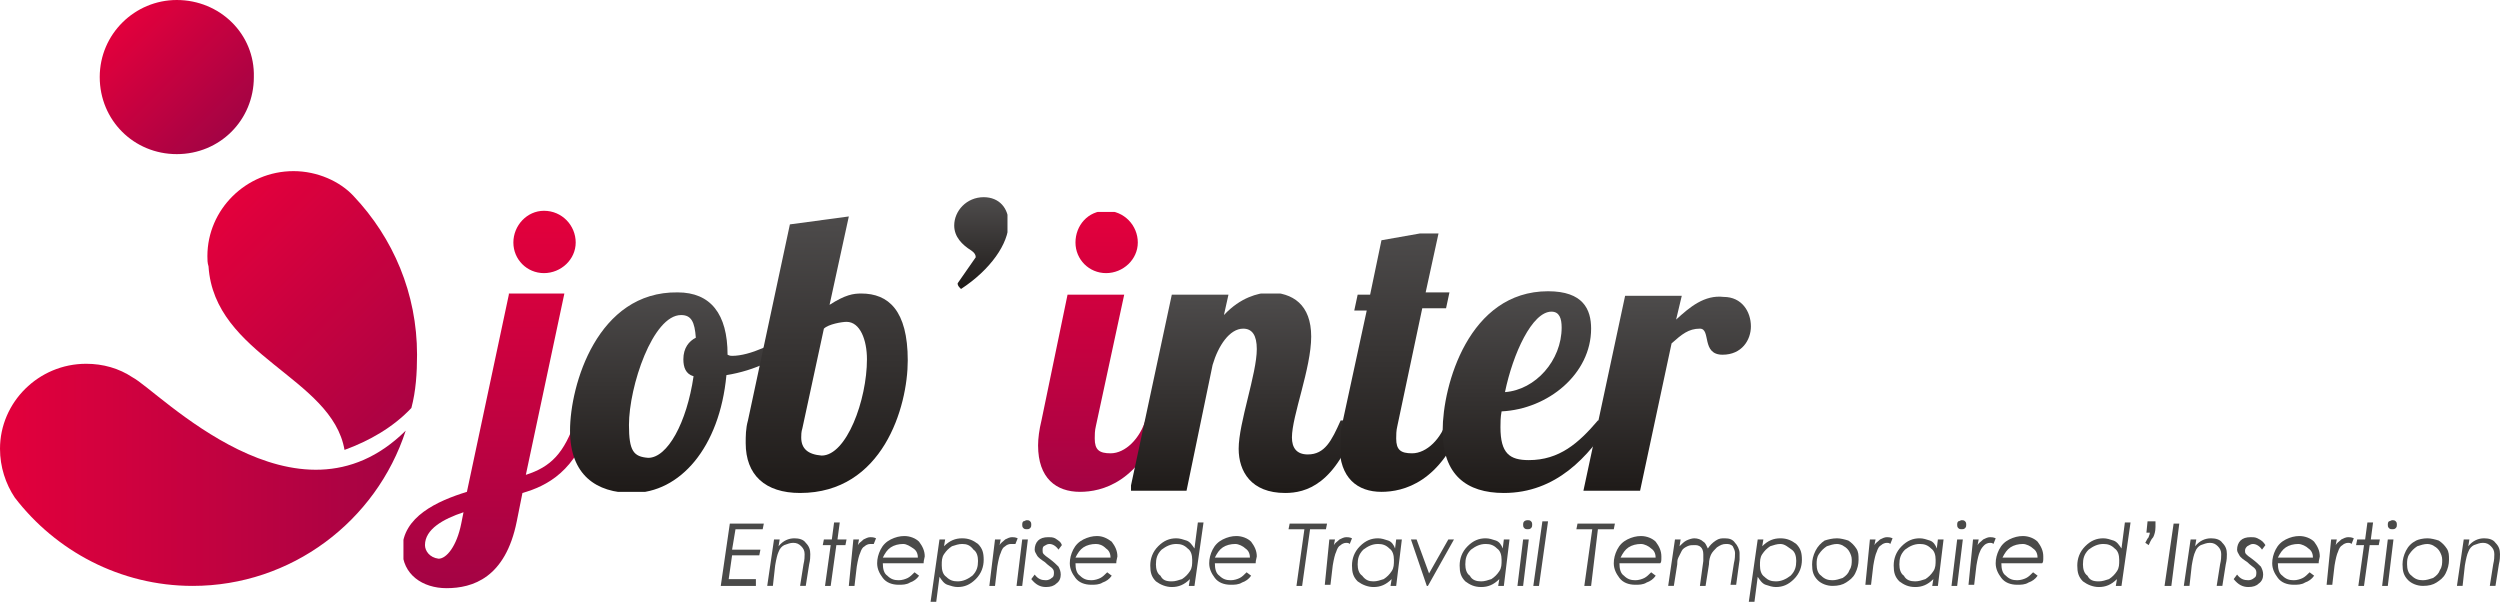 <?xml version="1.0" encoding="utf-8"?>
<!-- Generator: Adobe Illustrator 22.0.1, SVG Export Plug-In . SVG Version: 6.00 Build 0)  -->
<svg version="1.1" id="Calque_1" xmlns="http://www.w3.org/2000/svg" xmlns:xlink="http://www.w3.org/1999/xlink" x="0px" y="0px"
	 viewBox="0 0 220.6 53.1" style="enable-background:new 0 0 220.6 53.1;" xml:space="preserve">
<style type="text/css">
	.st0{clip-path:url(#SVGID_2_);fill:url(#SVGID_3_);}
	.st1{clip-path:url(#SVGID_5_);fill:url(#SVGID_6_);}
	.st2{clip-path:url(#SVGID_8_);fill:url(#SVGID_9_);}
	.st3{clip-path:url(#SVGID_11_);fill:url(#SVGID_12_);}
	.st4{clip-path:url(#SVGID_14_);fill:url(#SVGID_15_);}
	.st5{clip-path:url(#SVGID_17_);fill:url(#SVGID_18_);}
	.st6{clip-path:url(#SVGID_20_);fill:url(#SVGID_21_);}
	.st7{clip-path:url(#SVGID_23_);fill:url(#SVGID_24_);}
	.st8{clip-path:url(#SVGID_26_);fill:url(#SVGID_27_);}
	.st9{clip-path:url(#SVGID_29_);fill:url(#SVGID_30_);}
	.st10{clip-path:url(#SVGID_32_);fill:url(#SVGID_33_);}
	.st11{clip-path:url(#SVGID_35_);fill:url(#SVGID_36_);}
	.st12{fill:#4A4A49;}
	.st13{clip-path:url(#SVGID_38_);fill:#4A4A49;}
</style>
<g>
	<defs>
		<path id="SVGID_1_" d="M8.8,6.8c0,3.8,3,6.8,6.8,6.8c3.8,0,6.8-3,6.8-6.8C22.5,3,19.4,0,15.6,0C11.9,0,8.8,3,8.8,6.8"/>
	</defs>
	<clipPath id="SVGID_2_">
		<use xlink:href="#SVGID_1_"  style="overflow:visible;"/>
	</clipPath>
	
		<linearGradient id="SVGID_3_" gradientUnits="userSpaceOnUse" x1="-323.177" y1="310.659" x2="-322.177" y2="310.659" gradientTransform="matrix(9.624 9.624 9.624 -9.624 131.308 6101.848)">
		<stop  offset="0" style="stop-color:#E3003C"/>
		<stop  offset="1" style="stop-color:#A40344"/>
	</linearGradient>
	<polygon class="st0" points="15.7,-6.8 29.3,6.8 15.7,20.4 2,6.8 	"/>
</g>
<g>
	<defs>
		<path id="SVGID_4_" d="M0,39.6c0,1.6,0.5,3.1,1.3,4.3c3.6,4.7,9.3,7.8,15.7,7.8c8.7,0,16.2-5.7,18.8-13.7
			c-9.6,9.5-21.8-3.5-24.1-4.7c-1.2-0.8-2.6-1.2-4.1-1.2C3.4,32.1,0,35.5,0,39.6"/>
	</defs>
	<clipPath id="SVGID_5_">
		<use xlink:href="#SVGID_4_"  style="overflow:visible;"/>
	</clipPath>
	
		<linearGradient id="SVGID_6_" gradientUnits="userSpaceOnUse" x1="-315.092" y1="319.596" x2="-314.092" y2="319.596" gradientTransform="matrix(35.783 0 0 -35.783 11275.002 11478.077)">
		<stop  offset="0" style="stop-color:#E3003C"/>
		<stop  offset="1" style="stop-color:#A40344"/>
	</linearGradient>
	<rect x="0" y="32.1" class="st1" width="35.8" height="19.6"/>
</g>
<g>
	<defs>
		<path id="SVGID_7_" d="M18.3,22.6c0,0.3,0,0.6,0.1,0.9c0.5,7.9,10.9,9.8,12,16.2c2.2-0.8,4.3-2,5.9-3.7c0.4-1.5,0.5-3.1,0.5-4.7
			c0-5.4-2.1-10.3-5.6-14C30,16,28,15.1,25.9,15.1C21.7,15.1,18.3,18.5,18.3,22.6"/>
	</defs>
	<clipPath id="SVGID_8_">
		<use xlink:href="#SVGID_7_"  style="overflow:visible;"/>
	</clipPath>
	
		<linearGradient id="SVGID_9_" gradientUnits="userSpaceOnUse" x1="-316.265" y1="314.229" x2="-315.265" y2="314.229" gradientTransform="matrix(19.421 19.421 19.421 -19.421 58.559 12263.656)">
		<stop  offset="0" style="stop-color:#E3003C"/>
		<stop  offset="1" style="stop-color:#A40344"/>
	</linearGradient>
	<polygon class="st2" points="27.6,5.8 49.2,27.4 27.6,49 6,27.4 	"/>
</g>
<g>
	<defs>
		<path id="SVGID_10_" d="M37.5,48.1c0-1.4,1.6-2.3,3.4-2.9l-0.2,1c-0.4,2-1.3,3.1-2,3.1C37.9,49.2,37.5,48.6,37.5,48.1 M44.9,26
			l-3.7,17.4c-2.6,0.8-5.7,2.2-5.7,5.1c0,2.2,1.8,3.4,3.9,3.4c2.3,0,5.2-0.9,6.2-5.9l0.5-2.5c2.1-0.6,4.8-1.9,6.1-6.5h-1.4
			c-1,3-2.2,4.2-4.4,4.9l3.4-16H44.9z M45.3,21.4c0,1.5,1.2,2.7,2.7,2.7c1.5,0,2.8-1.2,2.8-2.7c0-1.5-1.2-2.8-2.8-2.8
			C46.5,18.6,45.3,19.9,45.3,21.4"/>
	</defs>
	<clipPath id="SVGID_11_">
		<use xlink:href="#SVGID_10_"  style="overflow:visible;"/>
	</clipPath>
	
		<linearGradient id="SVGID_12_" gradientUnits="userSpaceOnUse" x1="-311.358" y1="311.808" x2="-310.358" y2="311.808" gradientTransform="matrix(0 33.308 33.308 0 -10341.662 10389.213)">
		<stop  offset="0" style="stop-color:#E3003C"/>
		<stop  offset="1" style="stop-color:#A40344"/>
	</linearGradient>
	<rect x="35.6" y="18.6" class="st3" width="16.7" height="33.3"/>
</g>
<g>
	<defs>
		<path id="SVGID_13_" d="M55.5,37.5c0-3.4,2.1-9.7,4.6-9.7c0.9,0,1.2,0.6,1.3,2c-0.6,0.3-1.1,0.9-1.1,1.9c0,0.7,0.2,1.3,0.9,1.5
			c-0.6,4.1-2.3,7.2-4,7.2C55.9,40.3,55.5,39.8,55.5,37.5 M50.3,38c0,3.9,2.3,5.5,5.5,5.5c4.2,0,7.7-4,8.3-10.4
			c2.5-0.4,4.8-1.5,6.1-2.9l-0.3-0.9c-1.5,1-3.7,2.1-5.3,2.1c-0.1,0-0.2,0-0.4-0.1c0-3.6-1.5-5.5-4.4-5.5C52.7,25.7,50.3,34,50.3,38
			"/>
	</defs>
	<clipPath id="SVGID_14_">
		<use xlink:href="#SVGID_13_"  style="overflow:visible;"/>
	</clipPath>
	
		<linearGradient id="SVGID_15_" gradientUnits="userSpaceOnUse" x1="-305.936" y1="329.183" x2="-304.936" y2="329.183" gradientTransform="matrix(0 -17.725 -17.725 0 5895.178 -5379.399)">
		<stop  offset="0" style="stop-color:#1E1A18"/>
		<stop  offset="1" style="stop-color:#4D4B4B"/>
	</linearGradient>
	<rect x="50.3" y="25.7" class="st4" width="19.9" height="17.7"/>
</g>
<g>
	<defs>
		<path id="SVGID_16_" d="M70.7,38.6c0-0.2,0-0.5,0.1-0.8l1.9-8.8c0.4-0.4,1.6-0.6,2-0.6c1.2,0,1.8,1.6,1.8,3.3c0,3.6-1.8,8.5-4,8.5
			C71.3,40.1,70.7,39.6,70.7,38.6 M69.7,19.8L66,37.1c-0.2,0.7-0.2,1.4-0.2,2c0,2.8,1.7,4.4,4.8,4.4c7.3,0,9.5-7.6,9.5-11.7
			c0-4.4-1.7-5.9-4.1-5.9c-0.7,0-1.4,0.1-2.8,1l1.7-7.8L69.7,19.8z"/>
	</defs>
	<clipPath id="SVGID_17_">
		<use xlink:href="#SVGID_16_"  style="overflow:visible;"/>
	</clipPath>
	
		<linearGradient id="SVGID_18_" gradientUnits="userSpaceOnUse" x1="-306.904" y1="326.084" x2="-305.904" y2="326.084" gradientTransform="matrix(0 -24.392 -24.392 0 8026.672 -7442.432)">
		<stop  offset="0" style="stop-color:#1E1A18"/>
		<stop  offset="1" style="stop-color:#4D4B4B"/>
	</linearGradient>
	<rect x="65.8" y="19.1" class="st5" width="14.3" height="24.4"/>
</g>
<g>
	<defs>
		<path id="SVGID_19_" d="M84.2,19.9c0,1,0.7,1.7,1.5,2.2c0.3,0.2,0.4,0.4,0.4,0.6L84.5,25c0,0.2,0.1,0.3,0.3,0.5
			c2.6-1.7,4.2-4,4.2-5.8c0-1.3-0.8-2.3-2.2-2.3C85.3,17.4,84.2,18.6,84.2,19.9"/>
	</defs>
	<clipPath id="SVGID_20_">
		<use xlink:href="#SVGID_19_"  style="overflow:visible;"/>
	</clipPath>
	
		<linearGradient id="SVGID_21_" gradientUnits="userSpaceOnUse" x1="-301.717" y1="342.705" x2="-300.716" y2="342.705" gradientTransform="matrix(0 -8.085 -8.085 0 2857.2 -2413.687)">
		<stop  offset="0" style="stop-color:#1E1A18"/>
		<stop  offset="1" style="stop-color:#4D4B4B"/>
	</linearGradient>
	<rect x="84.2" y="17.4" class="st6" width="4.7" height="8.1"/>
</g>
<g>
	<defs>
		<path id="SVGID_22_" d="M94.2,26l-2.3,11.1c-0.2,0.8-0.3,1.6-0.3,2.2c0,2.9,1.6,4.1,3.7,4.1c1.9,0,5.3-0.8,7.3-6.4h-1.5
			c-0.5,1.7-1.8,3-3.1,3c-1,0-1.4-0.3-1.4-1.3c0-0.3,0-0.7,0.1-1.1L99.2,26H94.2z M94.9,21.4c0,1.5,1.2,2.7,2.7,2.7s2.8-1.2,2.8-2.7
			c0-1.5-1.2-2.8-2.8-2.8S94.9,19.9,94.9,21.4"/>
	</defs>
	<clipPath id="SVGID_23_">
		<use xlink:href="#SVGID_22_"  style="overflow:visible;"/>
	</clipPath>
	
		<linearGradient id="SVGID_24_" gradientUnits="userSpaceOnUse" x1="-312" y1="309.752" x2="-311" y2="309.752" gradientTransform="matrix(0 24.842 24.842 0 -7597.865 7769.44)">
		<stop  offset="0" style="stop-color:#E3003C"/>
		<stop  offset="1" style="stop-color:#A40344"/>
	</linearGradient>
	<rect x="91.6" y="18.7" class="st7" width="11" height="24.8"/>
</g>
<g>
	<defs>
		<path id="SVGID_25_" d="M108,27.8l0.4-1.8h-5l-3.7,17.3h5l2.3-11.1c0.5-1.7,1.5-3.2,2.7-3.2c0.8,0,1.2,0.6,1.2,1.8
			c0,2.2-1.6,6.5-1.6,8.8c0,2,1.1,3.9,4.1,3.9c1.8,0,4.5-0.7,6.4-6.4h-1.5c-0.8,1.8-1.4,3-2.9,3c-1,0-1.4-0.6-1.4-1.5
			c0-1.9,1.7-6.1,1.7-8.9c0-2.8-1.6-3.9-3.8-3.9C111,25.9,109.5,26.2,108,27.8"/>
	</defs>
	<clipPath id="SVGID_26_">
		<use xlink:href="#SVGID_25_"  style="overflow:visible;"/>
	</clipPath>
	
		<linearGradient id="SVGID_27_" gradientUnits="userSpaceOnUse" x1="-305.915" y1="329.25" x2="-304.915" y2="329.25" gradientTransform="matrix(0 -17.621 -17.621 0 5911.469 -5346.907)">
		<stop  offset="0" style="stop-color:#1E1A18"/>
		<stop  offset="1" style="stop-color:#4D4B4B"/>
	</linearGradient>
	<rect x="99.8" y="25.9" class="st8" width="20.2" height="17.6"/>
</g>
<g>
	<defs>
		<path id="SVGID_28_" d="M121.9,21.2l-1,4.8h-1.1l-0.3,1.4h1.1l-2.1,9.7c-0.2,0.8-0.3,1.6-0.3,2.2c0,2.9,1.6,4.1,3.7,4.1
			c1.9,0,5.3-0.8,7.3-6.4h-1.5c-0.5,1.7-1.8,3-3.1,3c-1,0-1.4-0.3-1.4-1.3c0-0.3,0-0.7,0.1-1.1l2.2-10.4h2.1l0.3-1.4h-2.1l1.2-5.5
			L121.9,21.2z"/>
	</defs>
	<clipPath id="SVGID_29_">
		<use xlink:href="#SVGID_28_"  style="overflow:visible;"/>
	</clipPath>
	
		<linearGradient id="SVGID_30_" gradientUnits="userSpaceOnUse" x1="-306.741" y1="326.604" x2="-305.741" y2="326.604" gradientTransform="matrix(0 -22.942 -22.942 0 7616.812 -6993.864)">
		<stop  offset="0" style="stop-color:#1E1A18"/>
		<stop  offset="1" style="stop-color:#4D4B4B"/>
	</linearGradient>
	<rect x="118.3" y="20.6" class="st9" width="11" height="22.9"/>
</g>
<g>
	<defs>
		<path id="SVGID_31_" d="M147.9,28.2l0.5-2.1h-5l-3.7,17.3h5l2.8-13.1c0.9-0.8,1.5-1.3,2.5-1.3s0.1,2.3,2,2.3
			c1.7,0,2.5-1.3,2.5-2.5c0-1.3-0.8-2.6-2.4-2.6C150.4,26,149.1,27.1,147.9,28.2"/>
	</defs>
	<clipPath id="SVGID_32_">
		<use xlink:href="#SVGID_31_"  style="overflow:visible;"/>
	</clipPath>
	
		<linearGradient id="SVGID_33_" gradientUnits="userSpaceOnUse" x1="-305.844" y1="329.478" x2="-304.844" y2="329.478" gradientTransform="matrix(0 -17.276 -17.276 0 5839.022 -5240.344)">
		<stop  offset="0" style="stop-color:#1E1A18"/>
		<stop  offset="1" style="stop-color:#4D4B4B"/>
	</linearGradient>
	<rect x="139.7" y="26" class="st10" width="14.8" height="17.3"/>
</g>
<g>
	<defs>
		<path id="SVGID_34_" d="M136.9,27.5c0.7,0,0.9,0.6,0.9,1.4c0,2.9-2.3,5.5-5,5.7C133.5,31.2,135.2,27.5,136.9,27.5 M127.3,38
			c0,3.9,2.1,5.5,5.4,5.5c4.6,0,7.5-3.2,9.5-6.4H141c-1.7,2-3.4,3.5-6.1,3.5c-1.7,0-2.5-0.6-2.5-2.9c0-0.4,0-0.9,0.1-1.4
			c4.1-0.2,7.9-3.3,7.9-7.3c0-1.7-0.7-3.3-3.8-3.3C129.6,25.7,127.3,34,127.3,38"/>
	</defs>
	<clipPath id="SVGID_35_">
		<use xlink:href="#SVGID_34_"  style="overflow:visible;"/>
	</clipPath>
	
		<linearGradient id="SVGID_36_" gradientUnits="userSpaceOnUse" x1="-305.95" y1="329.14" x2="-304.95" y2="329.14" gradientTransform="matrix(0 -17.793 -17.793 0 5991.053 -5400.175)">
		<stop  offset="0" style="stop-color:#1E1A18"/>
		<stop  offset="1" style="stop-color:#4D4B4B"/>
	</linearGradient>
	<rect x="127.3" y="25.7" class="st11" width="14.9" height="17.8"/>
</g>
<polygon class="st12" points="67.4,46.2 67.3,46.7 64.9,46.7 64.6,48.5 67.1,48.5 67,49 64.6,49 64.3,51.1 66.7,51.1 66.7,51.7 
	63.6,51.7 64.4,46.2 "/>
<g>
	<defs>
		<rect id="SVGID_37_" width="220.6" height="53.1"/>
	</defs>
	<clipPath id="SVGID_38_">
		<use xlink:href="#SVGID_37_"  style="overflow:visible;"/>
	</clipPath>
	<path class="st13" d="M68.3,47.6h0.5l-0.1,0.6c0.4-0.5,0.9-0.7,1.4-0.7c0.4,0,0.8,0.1,1,0.4c0.3,0.3,0.4,0.6,0.4,1
		c0,0.2,0,0.5-0.1,0.9l-0.3,1.9h-0.5l0.3-1.9c0.1-0.4,0.1-0.7,0.1-0.9c0-0.3-0.1-0.5-0.3-0.7c-0.2-0.2-0.4-0.3-0.7-0.3
		c-0.3,0-0.5,0.1-0.8,0.2c-0.2,0.1-0.4,0.3-0.5,0.6c-0.1,0.2-0.2,0.6-0.3,1.2l-0.2,1.8h-0.5L68.3,47.6z"/>
	<polygon class="st13" points="73.6,46.1 74.1,46.1 73.9,47.6 74.7,47.6 74.6,48.1 73.8,48.1 73.3,51.7 72.8,51.7 73.3,48.1 
		72.6,48.1 72.7,47.6 73.4,47.6 	"/>
	<path class="st13" d="M75.3,47.6h0.5l-0.1,0.5c0.1-0.2,0.3-0.3,0.5-0.5c0.2-0.1,0.4-0.2,0.6-0.2c0.1,0,0.3,0,0.5,0.1l-0.2,0.5
		C77,48,76.9,48,76.8,48c-0.2,0-0.4,0.1-0.5,0.2c-0.2,0.1-0.3,0.3-0.4,0.6c-0.1,0.2-0.2,0.6-0.3,1.2l-0.2,1.7h-0.5L75.3,47.6z"/>
	<path class="st13" d="M81.5,49.7h-3.6c0,0.5,0.1,0.9,0.4,1.1c0.3,0.3,0.6,0.4,1,0.4c0.3,0,0.6-0.1,0.8-0.2c0.2-0.1,0.4-0.3,0.6-0.5
		l0.4,0.3c-0.2,0.3-0.5,0.5-0.8,0.6c-0.3,0.2-0.7,0.2-1,0.2c-0.6,0-1.1-0.2-1.4-0.6c-0.3-0.4-0.5-0.8-0.5-1.3c0-0.4,0.1-0.8,0.3-1.2
		c0.2-0.4,0.5-0.7,0.9-0.9c0.4-0.2,0.8-0.3,1.2-0.3c0.5,0,1,0.2,1.3,0.5c0.3,0.4,0.5,0.8,0.5,1.3C81.5,49.5,81.5,49.6,81.5,49.7
		 M81,49.3c0-0.4-0.1-0.7-0.4-0.9S80,48,79.7,48c-0.4,0-0.8,0.1-1.1,0.3c-0.3,0.2-0.5,0.5-0.7,0.9H81z"/>
	<path class="st13" d="M82.9,47.6h0.5l-0.1,0.6c0.5-0.5,1-0.7,1.6-0.7c0.6,0,1,0.2,1.4,0.5c0.4,0.4,0.5,0.8,0.5,1.4
		c0,0.6-0.2,1.2-0.7,1.7c-0.5,0.5-1,0.7-1.6,0.7c-0.3,0-0.6-0.1-0.9-0.2c-0.3-0.1-0.5-0.4-0.7-0.7l-0.3,2.3h-0.5L82.9,47.6z
		 M84.9,48c-0.3,0-0.6,0.1-0.9,0.2c-0.3,0.2-0.5,0.4-0.7,0.7c-0.2,0.3-0.2,0.6-0.2,1c0,0.4,0.1,0.8,0.4,1c0.3,0.3,0.6,0.4,1,0.4
		c0.5,0,0.9-0.2,1.3-0.5c0.4-0.4,0.5-0.8,0.5-1.3c0-0.4-0.1-0.8-0.4-1C85.6,48.1,85.3,48,84.9,48"/>
	<path class="st13" d="M87.8,47.6h0.5l-0.1,0.5c0.1-0.2,0.3-0.3,0.5-0.5c0.2-0.1,0.4-0.2,0.6-0.2c0.1,0,0.3,0,0.5,0.1l-0.2,0.5
		C89.4,48,89.3,48,89.2,48c-0.2,0-0.4,0.1-0.5,0.2c-0.2,0.1-0.3,0.3-0.4,0.6c-0.1,0.2-0.2,0.6-0.3,1.2l-0.2,1.7h-0.5L87.8,47.6z"/>
	<path class="st13" d="M90.2,47.6h0.5l-0.5,4.1h-0.5L90.2,47.6z M90.6,45.9c0.1,0,0.2,0,0.3,0.1c0.1,0.1,0.1,0.2,0.1,0.3
		s0,0.2-0.1,0.3c-0.1,0.1-0.2,0.1-0.3,0.1c-0.1,0-0.2,0-0.3-0.1c-0.1-0.1-0.1-0.2-0.1-0.3s0-0.2,0.1-0.3
		C90.4,46,90.5,45.9,90.6,45.9"/>
	<path class="st13" d="M93.7,48.1l-0.3,0.4c-0.2-0.3-0.5-0.5-0.8-0.5c-0.2,0-0.3,0.1-0.5,0.2C92,48.3,92,48.4,92,48.6
		c0,0.1,0,0.2,0.1,0.3c0.1,0.1,0.2,0.2,0.5,0.4c0.4,0.3,0.6,0.5,0.8,0.7c0.1,0.2,0.2,0.4,0.2,0.7c0,0.3-0.1,0.6-0.4,0.8
		c-0.2,0.2-0.5,0.3-0.9,0.3c-0.5,0-0.9-0.2-1.3-0.7l0.3-0.4c0.3,0.4,0.6,0.5,1,0.5c0.2,0,0.4-0.1,0.5-0.2c0.2-0.1,0.2-0.3,0.2-0.5
		c0-0.2-0.1-0.3-0.2-0.4c-0.1-0.1-0.3-0.2-0.6-0.5c-0.3-0.2-0.6-0.4-0.7-0.6c-0.1-0.2-0.2-0.3-0.2-0.5c0-0.3,0.1-0.6,0.3-0.8
		c0.2-0.2,0.5-0.3,0.9-0.3c0.2,0,0.4,0,0.6,0.1C93.4,47.7,93.6,47.8,93.7,48.1"/>
	<path class="st13" d="M98.5,49.7h-3.6c0,0.5,0.1,0.9,0.4,1.1c0.3,0.3,0.6,0.4,1,0.4c0.3,0,0.6-0.1,0.8-0.2c0.2-0.1,0.4-0.3,0.6-0.5
		l0.4,0.3c-0.2,0.3-0.5,0.5-0.8,0.6c-0.3,0.2-0.7,0.2-1,0.2c-0.6,0-1.1-0.2-1.4-0.6c-0.3-0.4-0.5-0.8-0.5-1.3c0-0.4,0.1-0.8,0.3-1.2
		c0.2-0.4,0.5-0.7,0.9-0.9c0.4-0.2,0.8-0.3,1.2-0.3c0.5,0,0.9,0.2,1.3,0.5c0.3,0.4,0.5,0.8,0.5,1.3C98.5,49.5,98.5,49.6,98.5,49.7
		 M98,49.3c0-0.4-0.1-0.7-0.4-0.9C97.3,48.1,97,48,96.7,48c-0.4,0-0.8,0.1-1.1,0.3c-0.3,0.2-0.5,0.5-0.7,0.9H98z"/>
	<path class="st13" d="M105.4,51.7h-0.5l0.1-0.6c-0.5,0.5-1,0.7-1.6,0.7c-0.5,0-1-0.2-1.4-0.5c-0.4-0.4-0.5-0.8-0.5-1.4
		c0-0.6,0.2-1.2,0.7-1.7c0.5-0.5,1-0.7,1.6-0.7c0.3,0,0.6,0.1,0.9,0.2c0.3,0.1,0.5,0.4,0.7,0.7l0.3-2.3h0.5L105.4,51.7z M103.4,51.3
		c0.3,0,0.6-0.1,0.9-0.2c0.3-0.2,0.5-0.4,0.7-0.7c0.2-0.3,0.2-0.6,0.2-1c0-0.4-0.1-0.8-0.4-1c-0.3-0.3-0.6-0.4-1-0.4
		c-0.5,0-0.9,0.2-1.3,0.5c-0.4,0.4-0.5,0.8-0.5,1.3c0,0.4,0.1,0.8,0.4,1C102.6,51.2,102.9,51.3,103.4,51.3"/>
	<path class="st13" d="M110.8,49.7h-3.6c0,0.5,0.1,0.9,0.4,1.1c0.3,0.3,0.6,0.4,1,0.4c0.3,0,0.6-0.1,0.8-0.2
		c0.2-0.1,0.4-0.3,0.6-0.5l0.4,0.3c-0.2,0.3-0.5,0.5-0.8,0.6c-0.3,0.2-0.7,0.2-1,0.2c-0.6,0-1.1-0.2-1.4-0.6
		c-0.3-0.4-0.5-0.8-0.5-1.3c0-0.4,0.1-0.8,0.3-1.2c0.2-0.4,0.5-0.7,0.9-0.9c0.4-0.2,0.8-0.3,1.2-0.3c0.5,0,1,0.2,1.3,0.5
		c0.3,0.4,0.5,0.8,0.5,1.3C110.8,49.5,110.8,49.6,110.8,49.7 M110.3,49.3c0-0.4-0.1-0.7-0.4-0.9c-0.2-0.2-0.6-0.4-0.9-0.4
		c-0.4,0-0.8,0.1-1.1,0.3c-0.3,0.2-0.5,0.5-0.7,0.9H110.3z"/>
	<polygon class="st13" points="113.8,46.2 117.1,46.2 117,46.7 115.6,46.7 114.9,51.7 114.4,51.7 115.1,46.7 113.7,46.7 	"/>
	<path class="st13" d="M117.3,47.6h0.5l-0.1,0.5c0.1-0.2,0.3-0.3,0.5-0.5c0.2-0.1,0.4-0.2,0.6-0.2c0.1,0,0.3,0,0.5,0.1l-0.2,0.5
		c-0.1-0.1-0.2-0.1-0.3-0.1c-0.2,0-0.4,0.1-0.5,0.2c-0.2,0.1-0.3,0.3-0.4,0.6c-0.1,0.2-0.2,0.6-0.3,1.2l-0.2,1.7h-0.5L117.3,47.6z"
		/>
	<path class="st13" d="M123.2,51.7h-0.5l0.1-0.6c-0.5,0.5-1,0.7-1.6,0.7c-0.5,0-1-0.2-1.4-0.5c-0.4-0.4-0.5-0.8-0.5-1.4
		c0-0.6,0.2-1.2,0.7-1.7c0.5-0.5,1-0.7,1.6-0.7c0.3,0,0.6,0.1,0.9,0.2c0.3,0.1,0.5,0.4,0.6,0.7l0.1-0.8h0.5L123.2,51.7z M121.2,51.3
		c0.3,0,0.6-0.1,0.9-0.2c0.3-0.2,0.5-0.4,0.7-0.7c0.2-0.3,0.2-0.6,0.2-1c0-0.4-0.1-0.8-0.4-1c-0.3-0.3-0.6-0.4-1-0.4
		c-0.5,0-0.9,0.2-1.3,0.5c-0.4,0.4-0.5,0.8-0.5,1.3c0,0.4,0.1,0.8,0.4,1C120.5,51.2,120.8,51.3,121.2,51.3"/>
	<polygon class="st13" points="124.5,47.6 125,47.6 126.1,50.6 127.8,47.6 128.3,47.6 126,51.7 125.9,51.7 	"/>
	<path class="st13" d="M132.7,51.7h-0.5l0.1-0.6c-0.5,0.5-1,0.7-1.6,0.7c-0.6,0-1-0.2-1.4-0.5c-0.4-0.4-0.5-0.8-0.5-1.4
		c0-0.6,0.2-1.2,0.7-1.7c0.5-0.5,1-0.7,1.6-0.7c0.3,0,0.6,0.1,0.9,0.2c0.3,0.1,0.5,0.4,0.6,0.7l0.1-0.8h0.5L132.7,51.7z M130.7,51.3
		c0.3,0,0.6-0.1,0.9-0.2c0.3-0.2,0.5-0.4,0.7-0.7c0.2-0.3,0.2-0.6,0.2-1c0-0.4-0.1-0.8-0.4-1c-0.3-0.3-0.6-0.4-1-0.4
		c-0.5,0-0.9,0.2-1.3,0.5c-0.4,0.4-0.5,0.8-0.5,1.3c0,0.4,0.1,0.8,0.4,1C129.9,51.2,130.3,51.3,130.7,51.3"/>
	<path class="st13" d="M134.4,47.6h0.5l-0.5,4.1h-0.5L134.4,47.6z M134.8,45.9c0.1,0,0.2,0,0.3,0.1c0.1,0.1,0.1,0.2,0.1,0.3
		s0,0.2-0.1,0.3c-0.1,0.1-0.2,0.1-0.3,0.1c-0.1,0-0.2,0-0.3-0.1c-0.1-0.1-0.1-0.2-0.1-0.3s0-0.2,0.1-0.3
		C134.5,46,134.6,45.9,134.8,45.9"/>
	<polygon class="st13" points="136.1,46 136.6,46 135.8,51.7 135.3,51.7 	"/>
	<polygon class="st13" points="139.2,46.2 142.5,46.2 142.4,46.7 141,46.7 140.4,51.7 139.8,51.7 140.5,46.7 139.1,46.7 	"/>
	<path class="st13" d="M146.5,49.7h-3.6c0,0.5,0.1,0.9,0.4,1.1c0.3,0.3,0.6,0.4,1,0.4c0.3,0,0.6-0.1,0.8-0.2
		c0.2-0.1,0.4-0.3,0.6-0.5l0.4,0.3c-0.2,0.3-0.5,0.5-0.8,0.6c-0.3,0.2-0.7,0.2-1,0.2c-0.6,0-1.1-0.2-1.4-0.6
		c-0.3-0.4-0.5-0.8-0.5-1.3c0-0.4,0.1-0.8,0.3-1.2c0.2-0.4,0.5-0.7,0.9-0.9c0.4-0.2,0.8-0.3,1.2-0.3c0.5,0,1,0.2,1.3,0.5
		c0.3,0.4,0.5,0.8,0.5,1.3C146.6,49.5,146.6,49.6,146.5,49.7 M146.1,49.3c0-0.4-0.1-0.7-0.4-0.9c-0.2-0.2-0.6-0.4-0.9-0.4
		c-0.4,0-0.8,0.1-1.1,0.3c-0.3,0.2-0.5,0.5-0.7,0.9H146.1z"/>
	<path class="st13" d="M147.8,47.6h0.5l-0.1,0.6c0.2-0.2,0.4-0.4,0.6-0.5c0.2-0.1,0.5-0.2,0.7-0.2c0.3,0,0.6,0.1,0.8,0.3
		c0.2,0.1,0.3,0.4,0.4,0.6c0.2-0.3,0.4-0.5,0.7-0.7c0.3-0.2,0.5-0.2,0.8-0.2c0.4,0,0.7,0.1,0.9,0.4c0.2,0.2,0.4,0.6,0.4,0.9
		c0,0.2,0,0.4,0,0.6l-0.3,2.2h-0.5l0.3-1.9c0.1-0.4,0.1-0.7,0.1-0.9c0-0.2-0.1-0.4-0.2-0.6c-0.2-0.2-0.4-0.2-0.6-0.2
		c-0.3,0-0.5,0.1-0.8,0.3c-0.2,0.2-0.4,0.4-0.5,0.6c-0.1,0.2-0.2,0.5-0.2,0.9l-0.3,1.9H150l0.3-2.2c0-0.2,0-0.4,0-0.6
		c0-0.3-0.1-0.5-0.2-0.6c-0.2-0.2-0.4-0.2-0.6-0.2c-0.2,0-0.4,0-0.6,0.1c-0.2,0.1-0.4,0.2-0.5,0.4c-0.1,0.2-0.2,0.4-0.3,0.6
		c-0.1,0.2-0.1,0.4-0.1,0.6l-0.3,1.9h-0.5L147.8,47.6z"/>
	<path class="st13" d="M155.1,47.6h0.5l-0.1,0.6c0.5-0.5,1-0.7,1.6-0.7c0.6,0,1,0.2,1.4,0.5c0.4,0.4,0.5,0.8,0.5,1.4
		c0,0.6-0.2,1.2-0.7,1.7c-0.5,0.5-1,0.7-1.6,0.7c-0.3,0-0.6-0.1-0.9-0.2c-0.3-0.1-0.5-0.4-0.7-0.7l-0.3,2.3h-0.5L155.1,47.6z
		 M157.1,48c-0.3,0-0.6,0.1-0.9,0.2c-0.3,0.2-0.5,0.4-0.7,0.7c-0.2,0.3-0.2,0.6-0.2,1c0,0.4,0.1,0.8,0.4,1c0.3,0.3,0.6,0.4,1,0.4
		c0.5,0,0.9-0.2,1.3-0.5c0.4-0.4,0.5-0.8,0.5-1.3c0-0.4-0.1-0.8-0.4-1S157.5,48,157.1,48"/>
	<path class="st13" d="M162.1,47.5c0.3,0,0.7,0.1,1,0.2c0.3,0.2,0.5,0.4,0.7,0.7c0.2,0.3,0.2,0.6,0.2,1c0,0.4-0.1,0.8-0.3,1.2
		c-0.2,0.4-0.5,0.6-0.8,0.8c-0.3,0.2-0.7,0.3-1.2,0.3c-0.5,0-1-0.2-1.3-0.5c-0.4-0.4-0.5-0.8-0.5-1.4c0-0.4,0.1-0.8,0.3-1.2
		c0.2-0.4,0.5-0.7,0.8-0.9C161.3,47.6,161.7,47.5,162.1,47.5 M162.1,48c-0.3,0-0.6,0.1-0.9,0.2c-0.3,0.2-0.5,0.4-0.7,0.7
		c-0.2,0.3-0.2,0.6-0.2,0.9c0,0.4,0.1,0.8,0.4,1c0.3,0.3,0.6,0.4,1,0.4c0.3,0,0.6-0.1,0.9-0.2c0.3-0.2,0.5-0.4,0.6-0.7
		c0.2-0.3,0.2-0.6,0.2-0.9c0-0.3-0.1-0.5-0.2-0.7c-0.1-0.2-0.3-0.4-0.5-0.5C162.6,48.1,162.3,48,162.1,48"/>
	<path class="st13" d="M165,47.6h0.5l-0.1,0.5c0.1-0.2,0.3-0.3,0.5-0.5c0.2-0.1,0.4-0.2,0.6-0.2c0.1,0,0.3,0,0.5,0.1l-0.2,0.5
		c-0.1-0.1-0.2-0.1-0.3-0.1c-0.2,0-0.4,0.1-0.5,0.2c-0.2,0.1-0.3,0.3-0.4,0.6c-0.1,0.2-0.2,0.6-0.3,1.2l-0.2,1.7h-0.5L165,47.6z"/>
	<path class="st13" d="M171,51.7h-0.5l0.1-0.6c-0.5,0.5-1,0.7-1.6,0.7c-0.6,0-1-0.2-1.4-0.5c-0.4-0.4-0.5-0.8-0.5-1.4
		c0-0.6,0.2-1.2,0.7-1.7c0.5-0.5,1-0.7,1.6-0.7c0.3,0,0.6,0.1,0.9,0.2c0.3,0.1,0.5,0.4,0.6,0.7l0.1-0.8h0.5L171,51.7z M169,51.3
		c0.3,0,0.6-0.1,0.9-0.2c0.3-0.2,0.5-0.4,0.7-0.7c0.2-0.3,0.2-0.6,0.2-1c0-0.4-0.1-0.8-0.4-1c-0.3-0.3-0.6-0.4-1-0.4
		c-0.5,0-0.9,0.2-1.3,0.5c-0.4,0.4-0.5,0.8-0.5,1.3c0,0.4,0.1,0.8,0.4,1C168.2,51.2,168.6,51.3,169,51.3"/>
	<path class="st13" d="M172.7,47.6h0.5l-0.5,4.1h-0.5L172.7,47.6z M173.1,45.9c0.1,0,0.2,0,0.3,0.1c0.1,0.1,0.1,0.2,0.1,0.3
		s0,0.2-0.1,0.3c-0.1,0.1-0.2,0.1-0.3,0.1c-0.1,0-0.2,0-0.3-0.1c-0.1-0.1-0.1-0.2-0.1-0.3s0-0.2,0.1-0.3
		C172.9,46,173,45.9,173.1,45.9"/>
	<path class="st13" d="M174.1,47.6h0.5l-0.1,0.5c0.1-0.2,0.3-0.3,0.5-0.5c0.2-0.1,0.4-0.2,0.6-0.2c0.1,0,0.3,0,0.5,0.1l-0.2,0.5
		c-0.1-0.1-0.2-0.1-0.3-0.1c-0.2,0-0.4,0.1-0.5,0.2s-0.3,0.3-0.4,0.6c-0.1,0.2-0.2,0.6-0.3,1.2l-0.2,1.7h-0.5L174.1,47.6z"/>
	<path class="st13" d="M180.2,49.7h-3.6c0,0.5,0.1,0.9,0.4,1.1c0.3,0.3,0.6,0.4,1,0.4c0.3,0,0.6-0.1,0.8-0.2
		c0.2-0.1,0.4-0.3,0.6-0.5l0.4,0.3c-0.2,0.3-0.5,0.5-0.8,0.6c-0.3,0.2-0.7,0.2-1,0.2c-0.6,0-1.1-0.2-1.4-0.6
		c-0.3-0.4-0.5-0.8-0.5-1.3c0-0.4,0.1-0.8,0.3-1.2c0.2-0.4,0.5-0.7,0.9-0.9c0.4-0.2,0.8-0.3,1.2-0.3c0.5,0,1,0.2,1.3,0.5
		c0.3,0.4,0.5,0.8,0.5,1.3C180.3,49.5,180.3,49.6,180.2,49.7 M179.8,49.3c0-0.4-0.1-0.7-0.4-0.9c-0.2-0.2-0.6-0.4-0.9-0.4
		c-0.4,0-0.8,0.1-1.1,0.3c-0.3,0.2-0.5,0.5-0.7,0.9H179.8z"/>
	<path class="st13" d="M187.2,51.7h-0.5l0.1-0.6c-0.5,0.5-1,0.7-1.6,0.7c-0.5,0-1-0.2-1.4-0.5c-0.4-0.4-0.5-0.8-0.5-1.4
		c0-0.6,0.2-1.2,0.7-1.7c0.5-0.5,1-0.7,1.6-0.7c0.3,0,0.6,0.1,0.9,0.2c0.3,0.1,0.5,0.4,0.7,0.7l0.3-2.3h0.5L187.2,51.7z M185.2,51.3
		c0.3,0,0.6-0.1,0.9-0.2c0.3-0.2,0.5-0.4,0.7-0.7c0.2-0.3,0.2-0.6,0.2-1c0-0.4-0.1-0.8-0.4-1c-0.3-0.3-0.6-0.4-1-0.4
		c-0.5,0-0.9,0.2-1.3,0.5c-0.4,0.4-0.5,0.8-0.5,1.3c0,0.4,0.1,0.8,0.4,1C184.4,51.2,184.7,51.3,185.2,51.3"/>
	<path class="st13" d="M189.6,48.1l-0.3-0.2c0.1-0.2,0.2-0.4,0.3-0.5c0-0.1,0.1-0.2,0.1-0.4h-0.3l0.1-1h0.7l0,0.5
		c0,0.4-0.1,0.7-0.2,0.9C189.8,47.6,189.7,47.9,189.6,48.1"/>
	<polygon class="st13" points="191.8,46.2 192.3,46.2 191.6,51.7 191,51.7 	"/>
	<path class="st13" d="M193.3,47.6h0.5l-0.1,0.6c0.4-0.5,0.9-0.7,1.4-0.7c0.4,0,0.8,0.1,1,0.4c0.3,0.3,0.4,0.6,0.4,1
		c0,0.2,0,0.5-0.1,0.9l-0.3,1.9h-0.5l0.3-1.9c0.1-0.4,0.1-0.7,0.1-0.9c0-0.3-0.1-0.5-0.3-0.7c-0.2-0.2-0.4-0.3-0.7-0.3
		c-0.3,0-0.5,0.1-0.8,0.2c-0.2,0.1-0.4,0.3-0.5,0.6c-0.1,0.2-0.2,0.6-0.3,1.2l-0.2,1.8h-0.5L193.3,47.6z"/>
	<path class="st13" d="M199.9,48.1l-0.3,0.4c-0.2-0.3-0.5-0.5-0.8-0.5c-0.2,0-0.3,0.1-0.5,0.2c-0.1,0.1-0.2,0.2-0.2,0.4
		c0,0.1,0,0.2,0.1,0.3c0.1,0.1,0.2,0.2,0.5,0.4c0.4,0.3,0.6,0.5,0.8,0.7c0.1,0.2,0.2,0.4,0.2,0.7c0,0.3-0.1,0.6-0.4,0.8
		c-0.2,0.2-0.5,0.3-0.9,0.3c-0.5,0-0.9-0.2-1.3-0.7l0.3-0.4c0.3,0.4,0.6,0.5,1,0.5c0.2,0,0.4-0.1,0.5-0.2c0.2-0.1,0.2-0.3,0.2-0.5
		c0-0.2-0.1-0.3-0.2-0.4c-0.1-0.1-0.3-0.2-0.6-0.5c-0.3-0.2-0.6-0.4-0.7-0.6c-0.1-0.2-0.2-0.3-0.2-0.5c0-0.3,0.1-0.6,0.3-0.8
		c0.2-0.2,0.5-0.3,0.9-0.3c0.2,0,0.4,0,0.6,0.1C199.6,47.7,199.7,47.8,199.9,48.1"/>
	<path class="st13" d="M204.6,49.7H201c0,0.5,0.1,0.9,0.4,1.1c0.3,0.3,0.6,0.4,1,0.4c0.3,0,0.6-0.1,0.8-0.2c0.2-0.1,0.4-0.3,0.6-0.5
		l0.4,0.3c-0.2,0.3-0.5,0.5-0.8,0.6c-0.3,0.2-0.7,0.2-1,0.2c-0.6,0-1.1-0.2-1.4-0.6c-0.3-0.4-0.5-0.8-0.5-1.3c0-0.4,0.1-0.8,0.3-1.2
		c0.2-0.4,0.5-0.7,0.9-0.9c0.4-0.2,0.8-0.3,1.2-0.3c0.5,0,1,0.2,1.3,0.5c0.3,0.4,0.5,0.8,0.5,1.3C204.6,49.5,204.6,49.6,204.6,49.7
		 M204.1,49.3c0-0.4-0.1-0.7-0.4-0.9c-0.2-0.2-0.6-0.4-0.9-0.4c-0.4,0-0.8,0.1-1.1,0.3c-0.3,0.2-0.5,0.5-0.7,0.9H204.1z"/>
	<path class="st13" d="M205.7,47.6h0.5l-0.1,0.5c0.1-0.2,0.3-0.3,0.5-0.5c0.2-0.1,0.4-0.2,0.6-0.2c0.1,0,0.3,0,0.5,0.1l-0.2,0.5
		c-0.1-0.1-0.2-0.1-0.3-0.1c-0.2,0-0.4,0.1-0.5,0.2c-0.2,0.1-0.3,0.3-0.4,0.6c-0.1,0.2-0.2,0.6-0.3,1.2l-0.2,1.7h-0.5L205.7,47.6z"
		/>
	<polygon class="st13" points="208.9,46.1 209.4,46.1 209.2,47.6 210,47.6 209.9,48.1 209.1,48.1 208.6,51.7 208.1,51.7 208.6,48.1 
		207.9,48.1 208,47.6 208.7,47.6 	"/>
	<path class="st13" d="M210.7,47.6h0.5l-0.5,4.1h-0.5L210.7,47.6z M211.1,45.9c0.1,0,0.2,0,0.3,0.1c0.1,0.1,0.1,0.2,0.1,0.3
		s0,0.2-0.1,0.3c-0.1,0.1-0.2,0.1-0.3,0.1c-0.1,0-0.2,0-0.3-0.1c-0.1-0.1-0.1-0.2-0.1-0.3s0-0.2,0.1-0.3
		C210.9,46,211,45.9,211.1,45.9"/>
	<path class="st13" d="M214.2,47.5c0.3,0,0.7,0.1,1,0.2c0.3,0.2,0.5,0.4,0.7,0.7c0.2,0.3,0.2,0.6,0.2,1c0,0.4-0.1,0.8-0.3,1.2
		c-0.2,0.4-0.5,0.6-0.8,0.8c-0.3,0.2-0.7,0.3-1.2,0.3c-0.5,0-1-0.2-1.3-0.5c-0.4-0.4-0.5-0.8-0.5-1.4c0-0.4,0.1-0.8,0.3-1.2
		c0.2-0.4,0.5-0.7,0.9-0.9C213.4,47.6,213.8,47.5,214.2,47.5 M214.2,48c-0.3,0-0.6,0.1-0.9,0.2c-0.3,0.2-0.5,0.4-0.7,0.7
		c-0.2,0.3-0.2,0.6-0.2,0.9c0,0.4,0.1,0.8,0.4,1c0.3,0.3,0.6,0.4,1,0.4c0.3,0,0.6-0.1,0.9-0.2c0.3-0.2,0.5-0.4,0.6-0.7
		c0.2-0.3,0.2-0.6,0.2-0.9c0-0.3-0.1-0.5-0.2-0.7c-0.1-0.2-0.3-0.4-0.5-0.5C214.7,48.1,214.4,48,214.2,48"/>
	<path class="st13" d="M217.4,47.6h0.5l-0.1,0.6c0.4-0.5,0.9-0.7,1.4-0.7c0.4,0,0.8,0.1,1,0.4c0.3,0.3,0.4,0.6,0.4,1
		c0,0.2,0,0.5-0.1,0.9l-0.3,1.9h-0.5l0.3-1.9c0.1-0.4,0.1-0.7,0.1-0.9c0-0.3-0.1-0.5-0.3-0.7c-0.2-0.2-0.4-0.3-0.7-0.3
		c-0.3,0-0.5,0.1-0.8,0.2c-0.2,0.1-0.4,0.3-0.5,0.6c-0.1,0.2-0.2,0.6-0.3,1.2l-0.2,1.8h-0.5L217.4,47.6z"/>
</g>
</svg>
